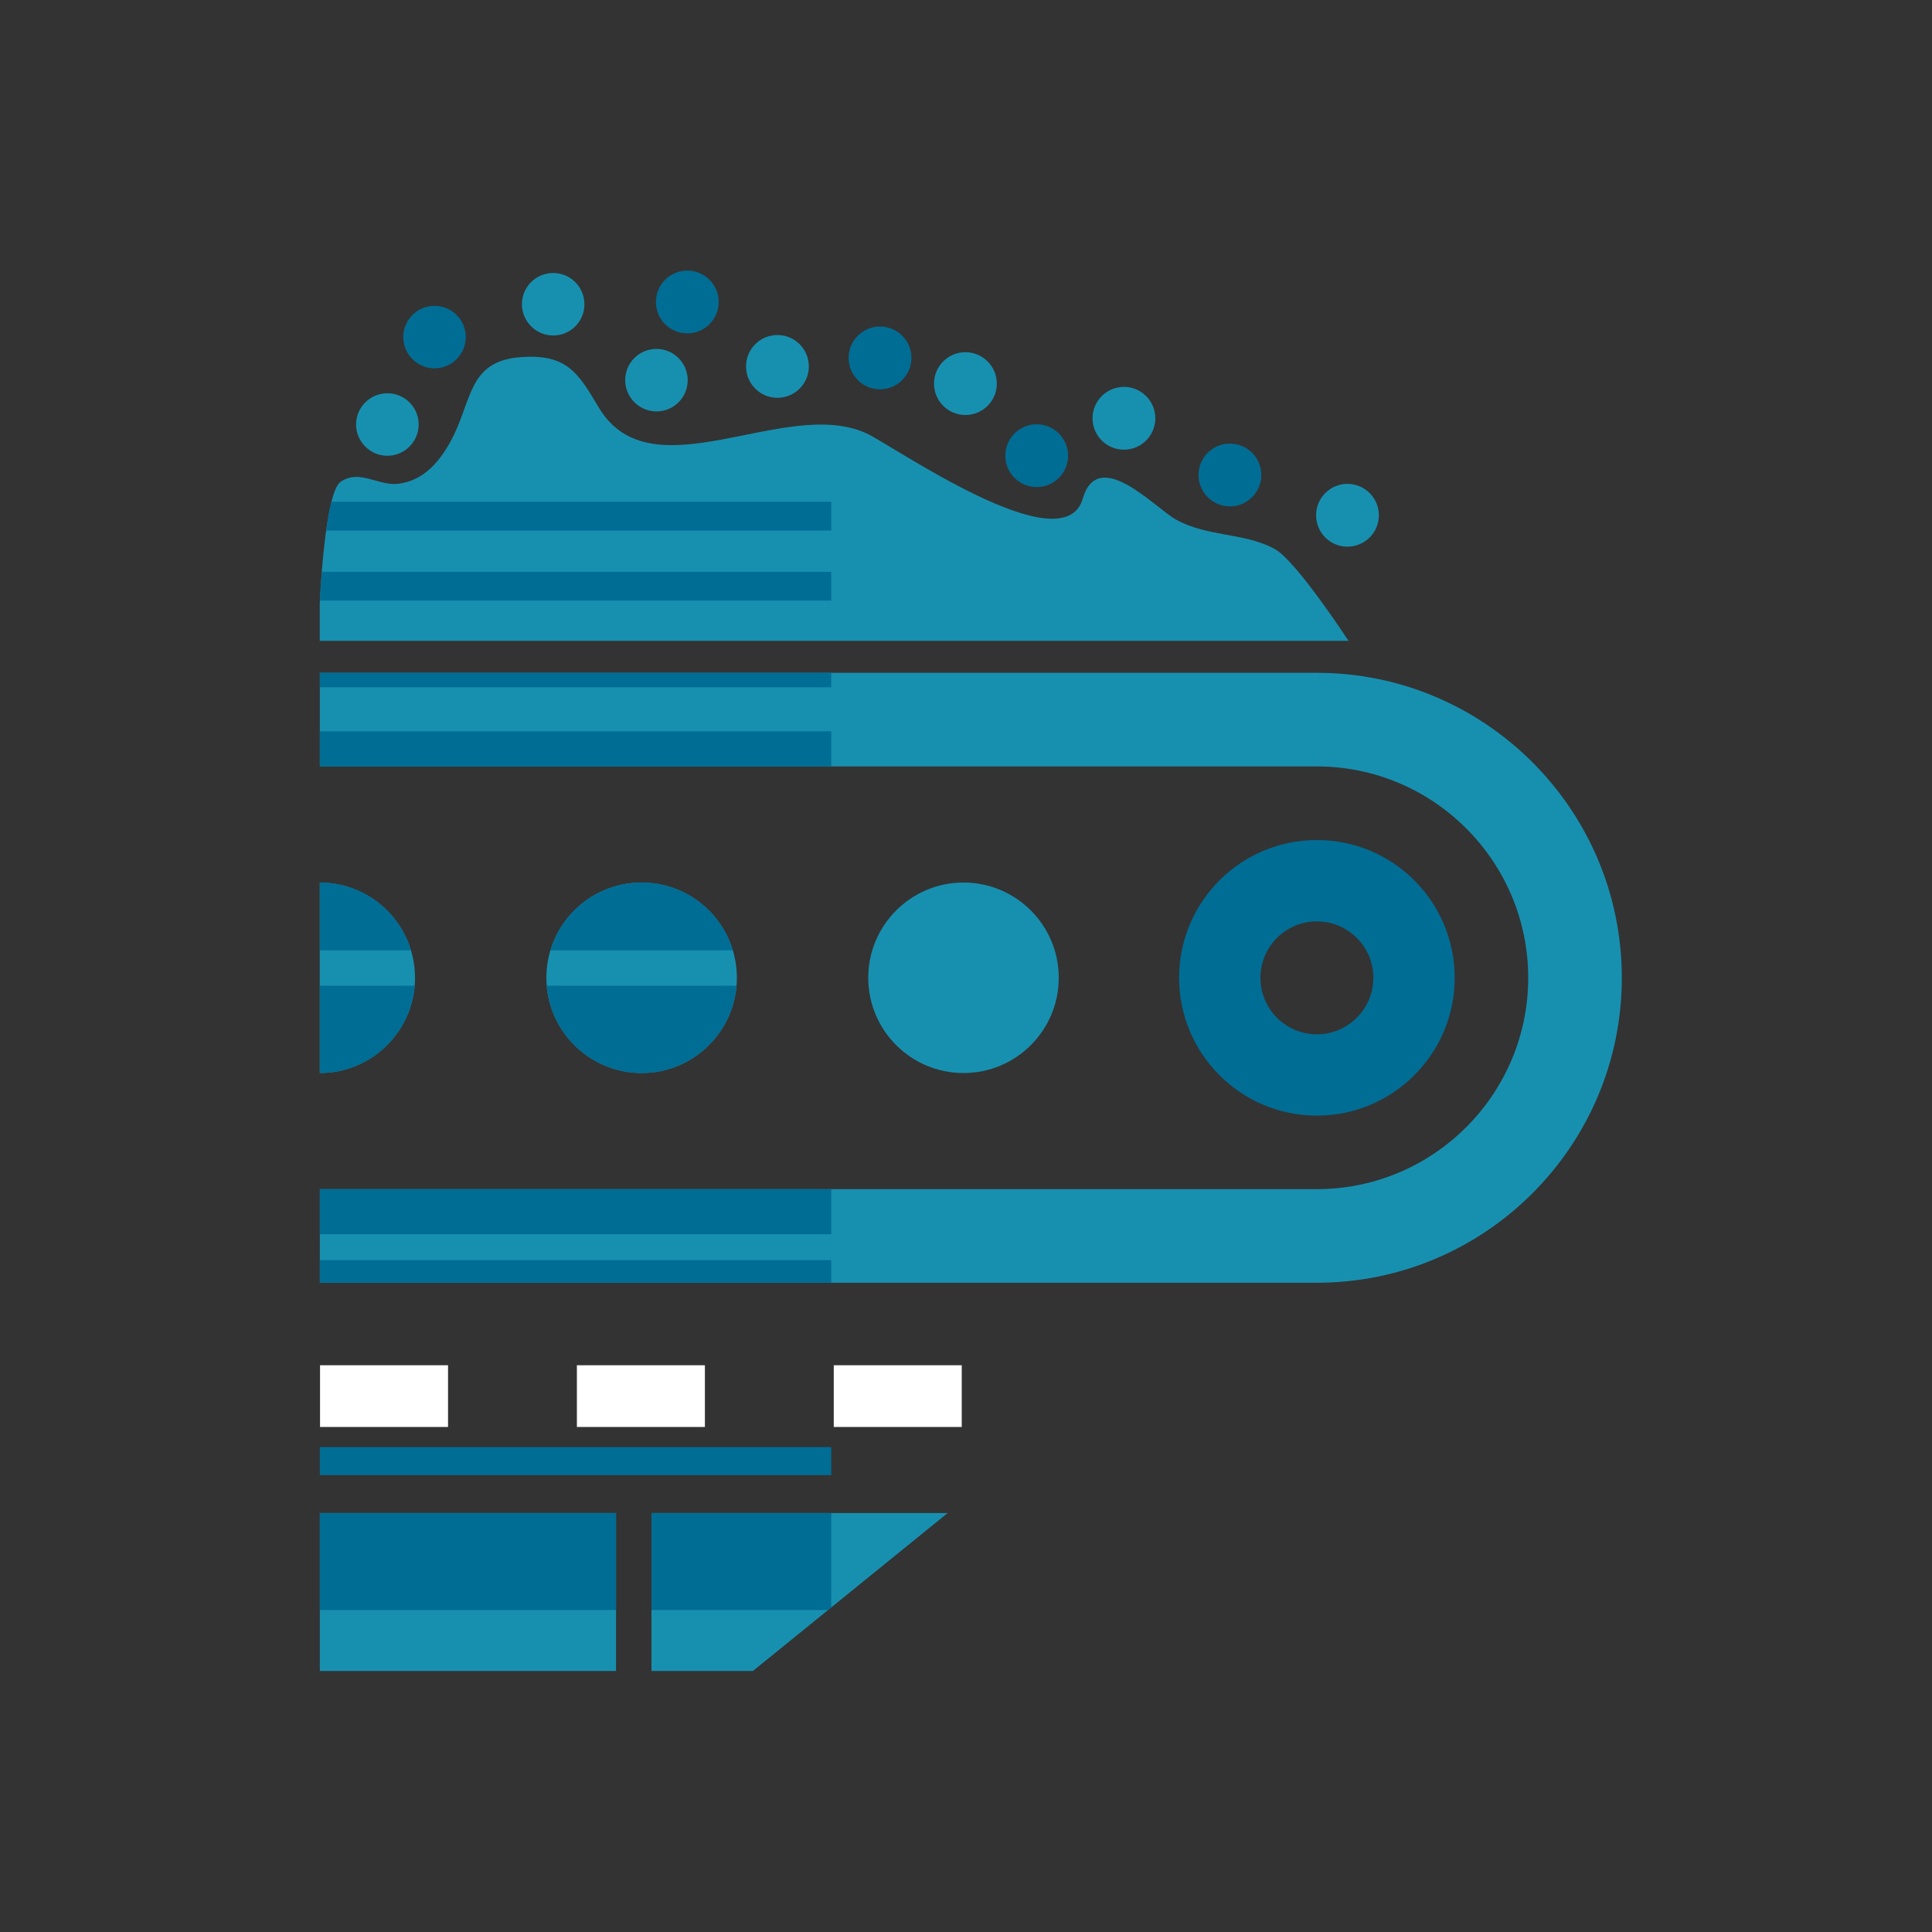 <?xml version="1.0" encoding="UTF-8"?>
<svg id="Layer_2" data-name="Layer 2" xmlns="http://www.w3.org/2000/svg" viewBox="0 0 200 200">
  <rect x="0" y="0" width="200" height="200" fill="#333333" stroke="none"/>
  <defs>
    <style>
      .cls-1 {
        fill: none;
      }

      .cls-1, .cls-2, .cls-3, .cls-4 {
        stroke-width: 0px;
      }

      .cls-2 {
        fill: #1790b0;
      }

      .cls-3 {
        fill: #fff;
      }

      .cls-4 {
        fill: #006d95;
      }
    </style>
  </defs>
  <g id="Layer_1-2" data-name="Layer 1">
    <rect class="cls-2" x="33.11" y="156.63" width="30.66" height="16.35"/>
    <polygon class="cls-2" points="77.94 172.98 67.44 172.98 67.44 156.63 98.1 156.63 77.94 172.98"/>
    <path class="cls-2" d="m109.6,101.22c0,5.45-4.42,9.86-9.86,9.86s-9.86-4.42-9.86-9.86,4.42-9.86,9.86-9.86,9.86,4.41,9.86,9.86Zm-43.18-9.86c-5.45,0-9.86,4.42-9.86,9.86s4.42,9.86,9.86,9.86,9.86-4.42,9.86-9.86-4.42-9.86-9.86-9.86Zm-33.32,19.72c5.45,0,9.86-4.42,9.86-9.86s-4.42-9.86-9.86-9.86"/>
    <path class="cls-2" d="m136.32,132.79H33.11v-9.69h103.21c12.07,0,21.88-9.82,21.88-21.88s-9.82-21.88-21.88-21.88H33.11v-9.69h103.21c17.41,0,31.57,14.16,31.57,31.57s-14.16,31.57-31.57,31.57Z"/>
    <path class="cls-2" d="m112.08,51.64c1.59-5.5,7.46.91,9.63,2.13,3.31,1.86,7.22,1.33,10.34,3.12,2.19,1.26,7.55,9.45,7.55,9.45,0,0-25.51,0-30.19,0-10.5,0-21,0-31.5,0h-44.81v-3.87s.49-11.46,2.17-12.6c1.98-1.34,3.9.47,5.97.21,2.52-.32,4.13-2.12,5.34-4.27,2.36-4.23,1.75-8.44,7.35-8.84,4.75-.34,5.91,1.61,8.04,5.19,5.44,9.16,19.21-1.12,27.66,2.67,2.7,1.21,20.45,13.71,22.45,6.8Z"/>
    <path class="cls-4" d="m136.32,86.96c-7.88,0-14.26,6.39-14.26,14.26s6.39,14.27,14.26,14.27,14.27-6.39,14.27-14.27-6.39-14.26-14.27-14.26Zm0,20.11c-3.23,0-5.84-2.62-5.84-5.85s2.62-5.84,5.84-5.84,5.85,2.62,5.85,5.84-2.62,5.85-5.85,5.85Z"/>
    <path class="cls-4" d="m94.35,37.05c0-1.79-1.46-3.25-3.25-3.25s-3.25,1.45-3.25,3.25,1.45,3.25,3.25,3.25c1.79,0,3.25-1.45,3.25-3.25Z"/>
    <path class="cls-2" d="m103.19,39.71c0-1.79-1.46-3.25-3.25-3.25s-3.25,1.45-3.25,3.25,1.45,3.25,3.25,3.25c1.79,0,3.25-1.45,3.25-3.25Z"/>
    <path class="cls-2" d="m83.73,37.93c0-1.79-1.46-3.25-3.25-3.25s-3.25,1.45-3.25,3.25,1.45,3.25,3.25,3.25c1.79,0,3.25-1.45,3.25-3.25Z"/>
    <path class="cls-4" d="m74.4,31.26c0-1.79-1.46-3.25-3.25-3.25s-3.25,1.45-3.25,3.25,1.45,3.25,3.25,3.25c1.79,0,3.25-1.45,3.25-3.25Z"/>
    <path class="cls-2" d="m67.96,36.12c1.78,0,3.23,1.45,3.23,3.24s-1.45,3.23-3.23,3.23-3.24-1.45-3.24-3.24,1.45-3.23,3.23-3.23"/>
    <path class="cls-2" d="m57.27,28.26c1.78,0,3.23,1.45,3.23,3.24s-1.45,3.23-3.23,3.23-3.24-1.45-3.24-3.24,1.45-3.23,3.23-3.23"/>
    <path class="cls-2" d="m40.1,40.71c1.79,0,3.24,1.45,3.24,3.23s-1.45,3.24-3.24,3.24c-1.78,0-3.23-1.45-3.24-3.23,0-1.79,1.45-3.24,3.24-3.24"/>
    <path class="cls-4" d="m44.98,31.66c1.79,0,3.24,1.45,3.24,3.23s-1.45,3.24-3.24,3.24c-1.78,0-3.23-1.45-3.24-3.23,0-1.79,1.45-3.24,3.24-3.24"/>
    <rect class="cls-4" x="33.11" y="69.65" width="52.94" height="1.5"/>
    <rect class="cls-4" x="33.11" y="75.71" width="52.94" height="3.63"/>
    <rect class="cls-4" x="33.11" y="123.1" width="52.94" height="4.67"/>
    <rect class="cls-4" x="33.11" y="130.45" width="52.94" height="2.34"/>
    <path class="cls-4" d="m33.11,149.8v2.9h52.94v-2.9h-52.94Z"/>
    <path class="cls-4" d="m66.42,91.36c-4.46,0-8.22,2.96-9.44,7.02h18.89c-1.22-4.06-4.99-7.02-9.44-7.02Z"/>
    <path class="cls-4" d="m33.11,91.36v7.02h9.44c-1.22-4.06-4.99-7.02-9.44-7.02Z"/>
    <path class="cls-4" d="m42.93,102.04h-9.82v9.04c5.17,0,9.4-3.98,9.82-9.04Z"/>
    <path class="cls-4" d="m66.42,111.08c5.17,0,9.4-3.98,9.82-9.04h-19.64c.42,5.06,4.65,9.04,9.82,9.04Z"/>
    <path class="cls-4" d="m86.05,59.19h-52.73c-.11,1.36-.17,2.47-.2,2.98h52.93v-2.98Z"/>
    <path class="cls-4" d="m86.05,51.94h-51.73c-.22.86-.4,1.89-.55,2.98h52.28v-2.98Z"/>
    <path class="cls-4" d="m110.57,47.17c0-1.79-1.46-3.25-3.25-3.25s-3.25,1.45-3.25,3.25,1.45,3.25,3.25,3.25c1.79,0,3.25-1.45,3.25-3.25Z"/>
    <path class="cls-2" d="m119.6,43.3c0-1.79-1.46-3.25-3.25-3.25s-3.25,1.45-3.25,3.25,1.45,3.25,3.25,3.25c1.79,0,3.25-1.45,3.25-3.25Z"/>
    <path class="cls-4" d="m130.57,49.17c0-1.79-1.46-3.25-3.25-3.25s-3.25,1.45-3.25,3.25,1.45,3.25,3.25,3.25c1.79,0,3.25-1.45,3.25-3.25Z"/>
    <path class="cls-2" d="m142.74,53.34c0-1.79-1.46-3.25-3.25-3.25s-3.25,1.45-3.25,3.25,1.45,3.25,3.25,3.25c1.79,0,3.25-1.45,3.25-3.25Z"/>
    <rect class="cls-4" x="33.11" y="156.63" width="30.66" height="10.04"/>
    <polygon class="cls-4" points="86.05 166.4 86.05 156.63 67.44 156.63 67.44 166.67 85.72 166.67 86.05 166.4"/>
    <rect class="cls-3" x="33.13" y="141.33" width="13.25" height="6.39"/>
    <rect class="cls-3" x="59.72" y="141.33" width="13.25" height="6.39"/>
    <rect class="cls-3" x="86.31" y="141.33" width="13.25" height="6.39"/>
    <rect class="cls-1" width="200" height="200"/>
  </g>
</svg>